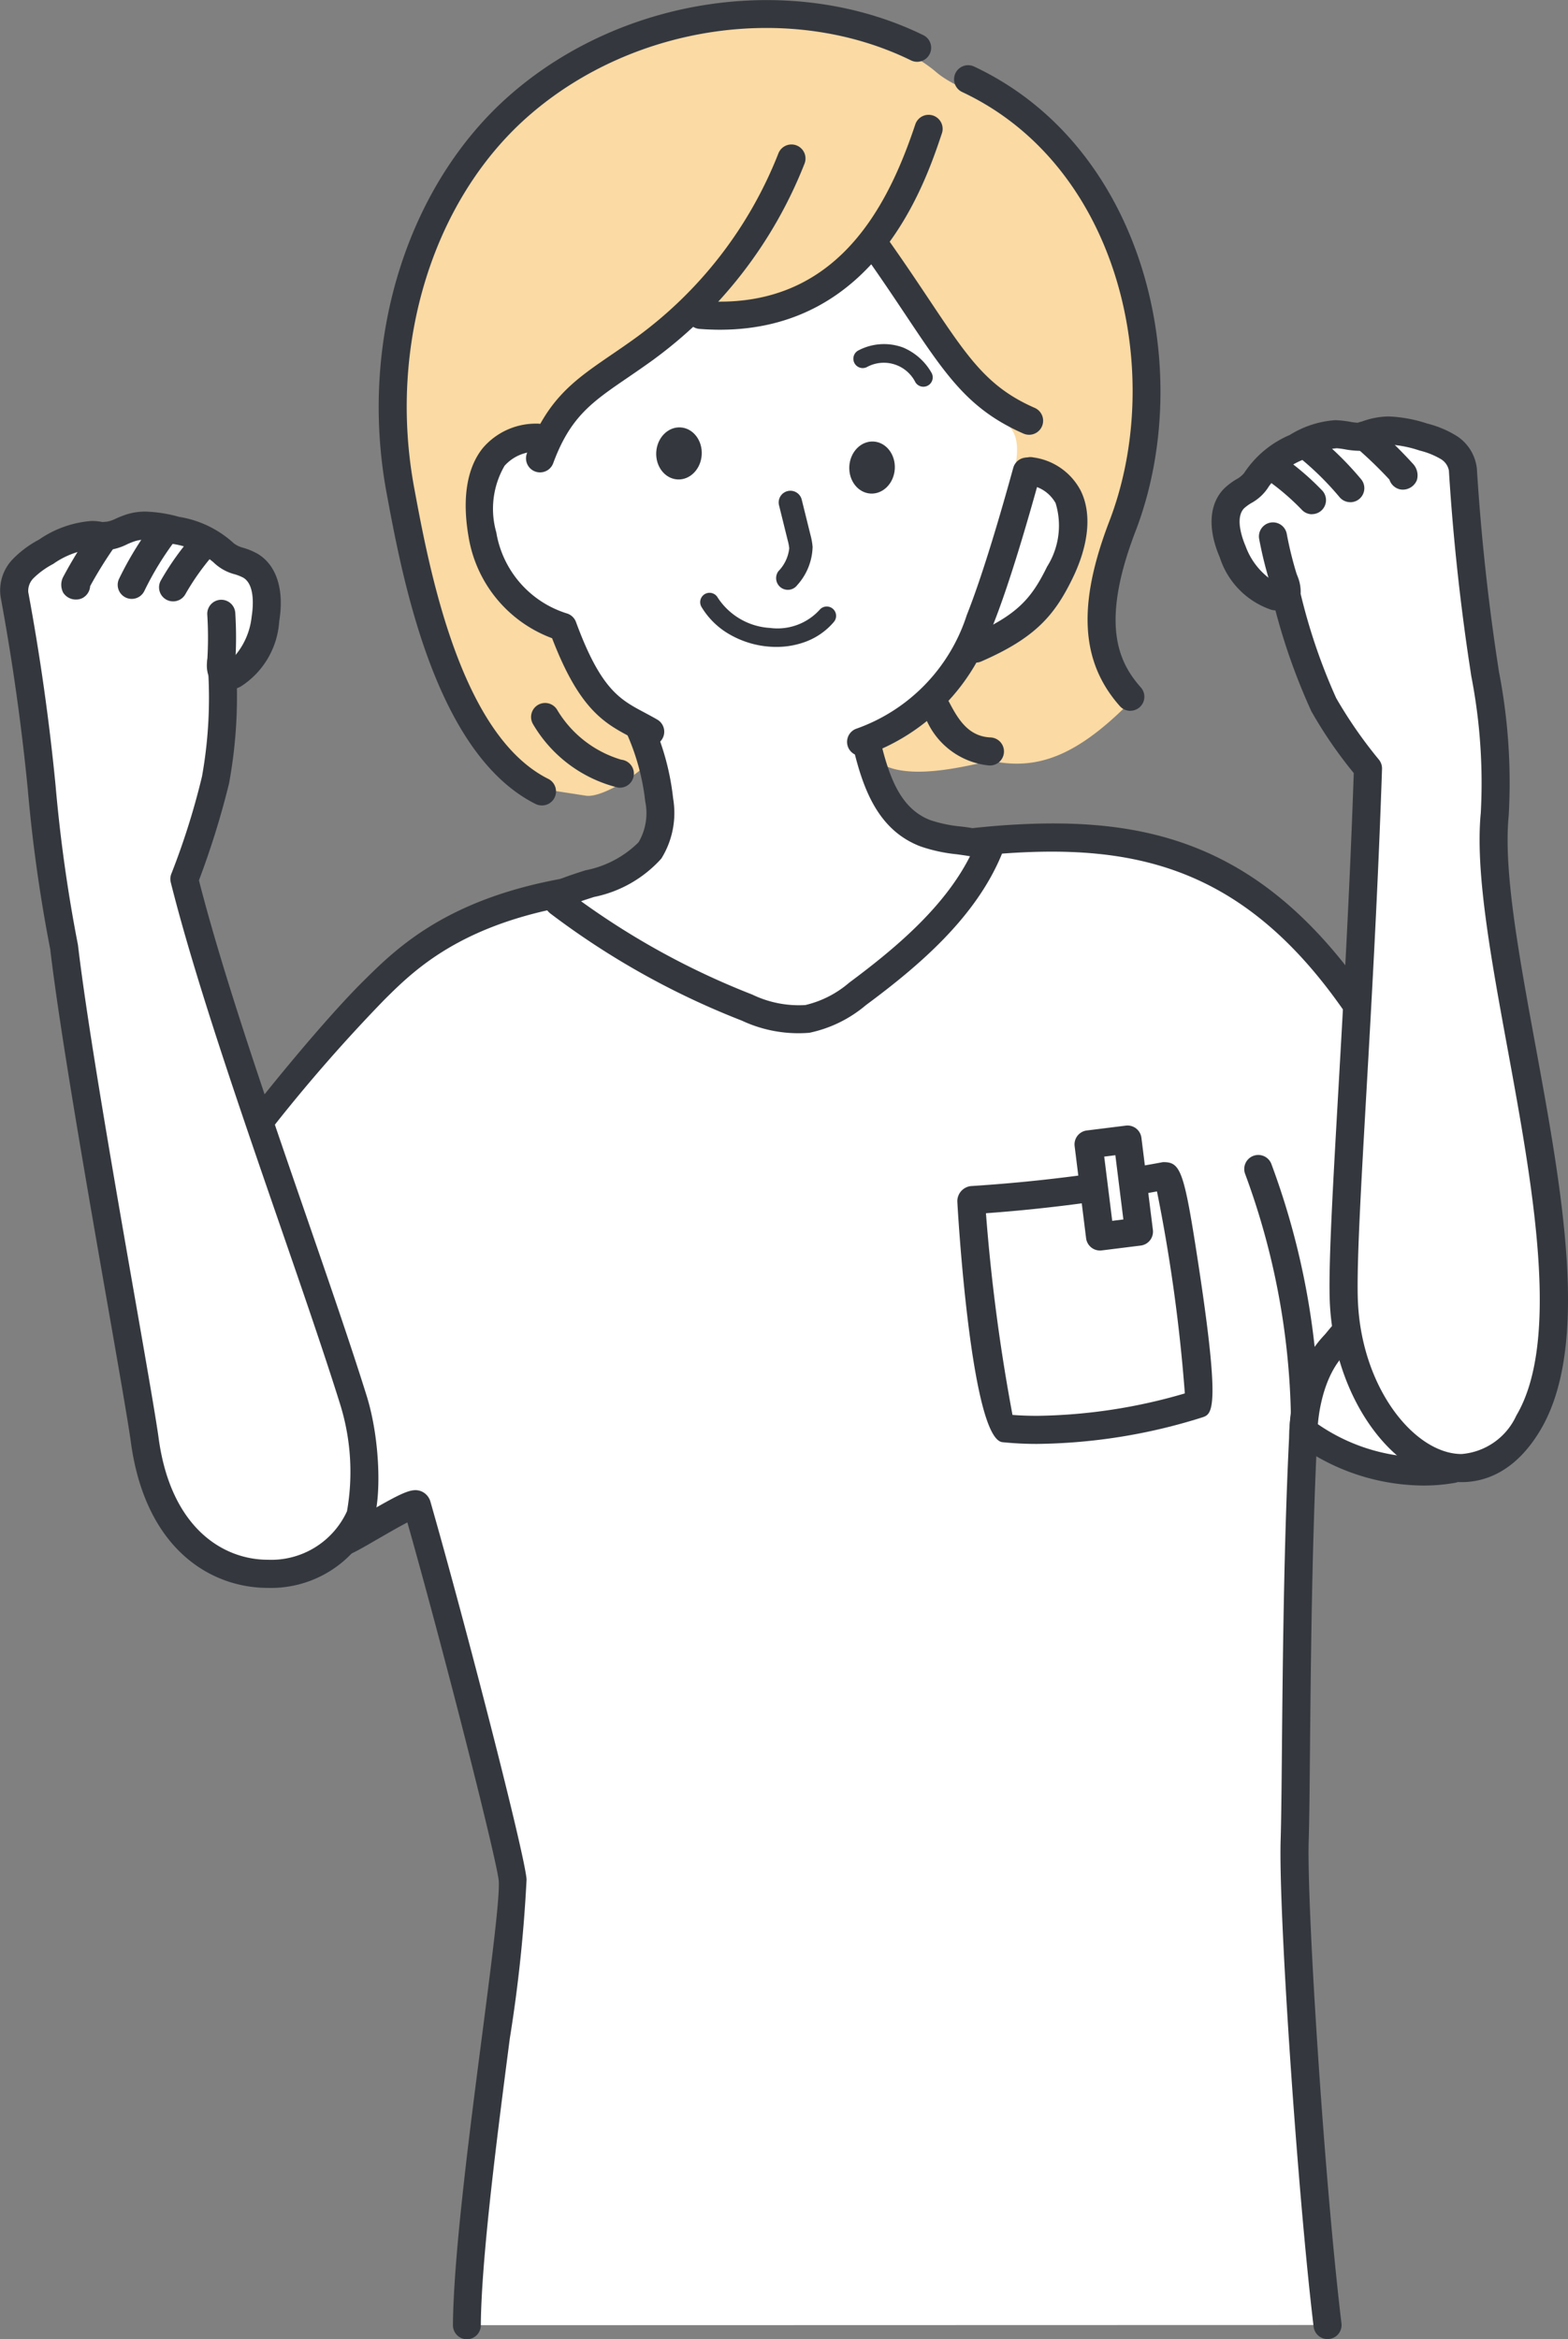 <svg xmlns="http://www.w3.org/2000/svg" width="86.19" height="128.542" viewBox="0 0 86.19 128.542">
  <rect x="0" y="0" width="86.19" height="128.542" fill="#808080" stroke="none"/>
  <g id="レイヤー_4" data-name="レイヤー 4" transform="translate(0)">
    <g id="Group_471" data-name="Group 471" transform="translate(0 0)">
      <path id="Path_619" data-name="Path 619" d="M95.975,260.8c-.92-7.653-1.928-22.922-1.807-26.652.1-3.211.044-13.564.463-22.058-.031-1.463.915-9.97,11.6-7.759-3.635-9.767-6.106-12.289-8.4-15.718-5.4-8.06-11.283-10.049-19.7-9.445-3.99.285-13.487,1.846-21.148,2.522-8.53.756-11.623,3.985-13.484,5.828-6.957,6.887-13.559,17.6-12.409,16.466,4.283-4.239,9.142,2.424,10.594,13.8.039.293,4.119-2.458,4.237-2.046,2.059,7.193,5.185,19.436,5.265,20.623.152,2.329-2.471,17.939-2.517,24.451" transform="translate(-22.992 -133.043)" fill="#fff"/>
      <path id="パス_619_-_アウトライン" data-name="パス 619 - アウトライン" d="M46.782,259.34h-.006a.771.771,0,0,1-.766-.777c.027-3.759.9-10.521,1.606-15.955.5-3.864.973-7.515.913-8.441-.066-.991-2.911-12.246-5.024-19.713-.469.243-1.112.616-1.558.873-1.655.958-2,1.158-2.479.922a.815.815,0,0,1-.436-.609c-1.115-8.735-4-13.467-6.368-14.282a2.721,2.721,0,0,0-2.92.929.967.967,0,0,1-.609.263.893.893,0,0,1-.607-.189c-1.253-1.266,8.748-13.882,12.54-17.636,2.064-2.047,5.325-5.283,13.959-6.048,4.136-.365,8.778-.985,12.874-1.531,3.454-.461,6.436-.859,8.287-.992,7.925-.569,14.426.878,20.4,9.785.387.578.78,1.13,1.181,1.7,1.994,2.8,4.253,5.984,7.3,14.183a.771.771,0,0,1-.879,1.024c-3.521-.728-6.244-.317-8.1,1.224a7.988,7.988,0,0,0-2.576,5.763c-.287,5.846-.348,12.394-.393,17.176-.02,2.168-.037,3.9-.07,4.923-.114,3.51.85,18.619,1.8,26.535a.771.771,0,1,1-1.531.184c-.888-7.382-1.938-22.893-1.812-26.769.032-1.012.049-2.736.069-4.888.045-4.794.107-11.36.394-17.183a9.462,9.462,0,0,1,3.131-6.927c1.973-1.641,4.673-2.238,8.039-1.782a49.227,49.227,0,0,0-6.639-12.57c-.41-.577-.81-1.14-1.205-1.73-5.558-8.29-11.618-9.636-19.007-9.105-1.8.129-4.765.524-8.193.982-4.112.549-8.772,1.171-12.942,1.539-8.078.716-11.092,3.706-12.893,5.493a89.568,89.568,0,0,0-11.154,14.057,3.818,3.818,0,0,1,2.05.137c3.3,1.135,6.1,6.786,7.254,14.525.249-.14.519-.3.753-.433,2.1-1.215,2.6-1.457,3.115-1.249a.877.877,0,0,1,.485.537c1.965,6.863,5.2,19.424,5.293,20.785a80.366,80.366,0,0,1-.922,8.741c-.7,5.392-1.567,12.1-1.593,15.767A.771.771,0,0,1,46.782,259.34Z" transform="translate(-21.113 -130.798)" fill="#34383e"/>
      <path id="Path_620" data-name="Path 620" d="M271.6,264.6a41.3,41.3,0,0,0-2.571-14.692" transform="translate(-199.865 -185.672)" fill="#ffe400"/>
      <path id="パス_620_-_アウトライン" data-name="パス 620 - アウトライン" d="M269.372,263.144h-.007a.771.771,0,0,1-.765-.778,40.326,40.326,0,0,0-2.529-14.437.771.771,0,0,1,1.46-.5,41.742,41.742,0,0,1,2.612,14.948A.771.771,0,0,1,269.372,263.144Z" transform="translate(-197.636 -183.443)" fill="#34383e"/>
      <path id="Path_621" data-name="Path 621" d="M209.473,265.251c-.674-.072-1.915-12.528-1.782-12.535a88.937,88.937,0,0,0,10.654-1.327c.514-.09,2.154,12.415,1.782,12.535A28.59,28.59,0,0,1,209.473,265.251Z" transform="translate(-154.288 -186.77)" fill="#fff"/>
      <path id="パス_621_-_アウトライン" data-name="パス 621 - アウトライン" d="M209.082,263.918a18.194,18.194,0,0,1-1.919-.095c-1.75-.187-2.484-13.13-2.48-13.259a.84.84,0,0,1,.736-.813,87.985,87.985,0,0,0,10.564-1.316c.9-.012,1.126.371,1.769,4.44,1.46,9.241.962,9.4.385,9.589A31.131,31.131,0,0,1,209.082,263.918Zm-1.366-1.593c.435.034.892.05,1.366.05a30.037,30.037,0,0,0,8.107-1.232,90.572,90.572,0,0,0-1.532-11.1,87.442,87.442,0,0,1-9.4,1.2A102.625,102.625,0,0,0,207.716,262.325Z" transform="translate(-152.061 -184.576)" fill="#34383e"/>
      <rect id="Rectangle_198" data-name="Rectangle 198" width="2.16" height="5.103" transform="translate(59.835 62.884) rotate(-7.1)" fill="#fff"/>
      <path id="長方形_198_-_アウトライン" data-name="長方形 198 - アウトライン" d="M.771,0h2.16A.771.771,0,0,1,3.7.771v5.1a.771.771,0,0,1-.771.771H.771A.771.771,0,0,1,0,5.874V.771A.771.771,0,0,1,.771,0ZM2.16,1.543H1.543V5.1H2.16Z" transform="translate(58.975 62.214) rotate(-7.1)" fill="#34383e"/>
      <path id="Path_622" data-name="Path 622" d="M95.521,46.639c1.4.285,6.337-3.466,3.216-3.555-2.859-.082-4.689-8.45-4.574-10.307s.3-3.843-.62-5.458c-.015-.028-.028-.049-.036-.067.051.105.162.365-.08.221-2.656-1.609,7.625-5.931,8.16-6.934,1.069.725,5.664-.247,9.481-4.365a84.293,84.293,0,0,0,6.486,7.45c1.18,1.337,1.535,4.628,1.373,6.394-1.465,15.975-10.332,11.79-7.53,14.572,1.617,1.6,6.124.08,6.515.157,2.347.463,4.43-.18,7.26-2.944,2.314-2.262-4.314.717.571-12.132.717-1.884.62-6.242.432-8.25-1.139-12.335-8.795-12.34-11.366-14.541-4.07-3.486-18.281-6.021-25.75,5.2-2.715,4.077-8.515,23.256,3.656,34.125" transform="translate(-63.353 -2.922)" fill="#fbdaa4"/>
      <path id="Path_623" data-name="Path 623" d="M122.254,141.89a13.268,13.268,0,0,1,2.3,6.129,3.954,3.954,0,0,1-.506,2.769c-1.005,1.4-3.19,1.656-4.9,2.391-.134.057-.285.152-.262.28a.326.326,0,0,0,.139.17,42.987,42.987,0,0,0,10.358,5.8,6.569,6.569,0,0,0,3.314.622,6.328,6.328,0,0,0,2.753-1.37c3.036-2.249,5.97-4.82,7.27-8.09-1.129-.4-2.427-.314-3.54-.743-2.059-.794-2.756-2.977-3.211-4.887q-.586-2.449-1.17-4.9a15.321,15.321,0,0,1-4.589.83A59.42,59.42,0,0,0,122.254,141.89Z" transform="translate(-88.317 -104.063)" fill="#fff"/>
      <path id="パス_623_-_アウトライン" data-name="パス 623 - アウトライン" d="M132.57,137.06a.771.771,0,0,1,.75.592l1.17,4.9c.518,2.175,1.182,3.747,2.739,4.347a7.467,7.467,0,0,0,1.653.348,9.357,9.357,0,0,1,1.865.387.771.771,0,0,1,.461,1.013c-1.415,3.558-4.6,6.256-7.528,8.425a7.026,7.026,0,0,1-3.1,1.513,7.328,7.328,0,0,1-3.709-.667,43.639,43.639,0,0,1-10.544-5.9,1.472,1.472,0,0,1-.429-.642,1.029,1.029,0,0,1,.72-1.131c.52-.224,1.086-.407,1.652-.588a5.648,5.648,0,0,0,2.922-1.542,3.16,3.16,0,0,0,.366-2.241,12.52,12.52,0,0,0-2.167-5.771.771.771,0,0,1,.478-1.192,60.145,60.145,0,0,1,8.052-1.014,14.659,14.659,0,0,0,4.358-.776A.771.771,0,0,1,132.57,137.06Zm6.84,11.825c-.238-.042-.484-.075-.737-.11a8.724,8.724,0,0,1-2-.437c-2.314-.893-3.138-3.136-3.684-5.428l-.972-4.072a19.444,19.444,0,0,1-3.977.592,65.018,65.018,0,0,0-6.76.773,13.922,13.922,0,0,1,1.812,5.507,4.747,4.747,0,0,1-.647,3.3,6.765,6.765,0,0,1-3.7,2.112c-.239.077-.479.153-.715.234a42.292,42.292,0,0,0,9.409,5.128,5.892,5.892,0,0,0,2.918.577,5.668,5.668,0,0,0,2.41-1.228C135.279,153.967,137.991,151.7,139.41,148.885Z" transform="translate(-86.091 -101.834)" fill="#34383e"/>
      <path id="Path_624" data-name="Path 624" d="M106.909,73.128c1.5,6.764,10.435,7.7,11.26,7.54,4.2-1.064,7.941-2.126,10.178-5.458,3.45-1.01,6.561-4.836,6.905-7.828.154-1.342-1.869-3.247-3.993-2.249.548-2.265.388-3.129-.82-3.7-1.846-.874-3.972-6.553-6.931-9.651-.216-.226-5.885,5.99-9.682,3.586-.229-.144-6.3,3.262-8.7,7.342-.239.406-5.026.553-2.62,6.1,2.442,5.633,4.255,3.681,4.4,4.324Z" transform="translate(-75.654 -38.476)" fill="#fff"/>
      <path id="パス_625" data-name="パス 625" d="M89.93,44.3a.768.768,0,0,1-.345-.082c-5.529-2.77-7.322-12.431-8.185-17.074-1.561-8.4,1.146-17.035,6.9-21.986,6.207-5.346,15.5-6.656,22.6-3.186a.771.771,0,0,1-.678,1.386C103.658.146,95.058,1.367,89.305,6.322c-5.344,4.6-7.851,12.661-6.388,20.536.817,4.4,2.516,13.55,7.359,15.977A.771.771,0,0,1,89.93,44.3Z" transform="translate(-60.148 -0.041)" fill="#34383e"/>
      <path id="パス_626" data-name="パス 626" d="M118.417,154.935a.784.784,0,0,1-.081,0,7.484,7.484,0,0,1-4.7-3.51.771.771,0,1,1,1.352-.742A6.135,6.135,0,0,0,118.5,153.4a.771.771,0,0,1-.079,1.538Z" transform="translate(-84.349 -111.655)" fill="#34383e"/>
      <path id="パス_627" data-name="パス 627" d="M213.677,49.462a.769.769,0,0,1-.577-.259c-2.161-2.437-2.339-5.571-.575-10.164,3.108-8.091.6-19.5-8.092-23.58a.771.771,0,1,1,.656-1.4c9.467,4.448,12.233,16.791,8.876,25.529-1.951,5.081-.949,7.192.289,8.588a.771.771,0,0,1-.577,1.283Z" transform="translate(-151.545 -10.403)" fill="#34383e"/>
      <path id="パス_628" data-name="パス 628" d="M200.57,151.726h-.038a4.213,4.213,0,0,1-3.5-2.661c-.059-.112-.108-.207-.152-.275a.771.771,0,0,1,1.3-.836c.062.1.135.231.219.39.476.9,1.039,1.784,2.209,1.841a.771.771,0,0,1-.037,1.542Z" transform="translate(-146.174 -109.664)" fill="#34383e"/>
      <path id="パス_629" data-name="パス 629" d="M181.881,114.227a.771.771,0,0,1-.285-1.488,9.809,9.809,0,0,0,6.093-6.253c.877-2.2,1.873-5.614,2.554-8.089a.771.771,0,1,1,1.487.409c-.691,2.512-1.7,5.982-2.608,8.251a11.3,11.3,0,0,1-6.957,7.116A.769.769,0,0,1,181.881,114.227Z" transform="translate(-134.547 -72.689)" fill="#34383e"/>
      <path id="パス_630" data-name="パス 630" d="M148.625,36.381q-.546,0-1.124-.044a.771.771,0,0,1,.12-1.538c7.428.577,10.259-5.261,11.742-9.7a.771.771,0,1,1,1.463.488C159.915,28.311,157.221,36.381,148.625,36.381Z" transform="translate(-109.051 -18.263)" fill="#34383e"/>
      <path id="パス_631" data-name="パス 631" d="M113.221,48.939A.772.772,0,0,1,112.5,47.9c1.109-3.006,2.6-4.023,4.657-5.431.391-.267.809-.553,1.257-.875a22.838,22.838,0,0,0,7.909-10.176.771.771,0,0,1,1.443.545,24.419,24.419,0,0,1-8.452,10.884c-.458.329-.886.621-1.286.895-1.959,1.339-3.141,2.148-4.08,4.692A.772.772,0,0,1,113.221,48.939Z" transform="translate(-83.539 -22.981)" fill="#34383e"/>
      <path id="パス_632" data-name="パス 632" d="M193.728,61.223a.769.769,0,0,1-.31-.065c-3-1.319-4.23-3.156-6.456-6.491-.625-.936-1.334-2-2.191-3.211a.771.771,0,1,1,1.26-.89c.866,1.226,1.583,2.3,2.214,3.245,2.132,3.194,3.2,4.8,5.793,5.935a.771.771,0,0,1-.31,1.478Z" transform="translate(-137.163 -37.334)" fill="#34383e"/>
      <path id="パス_633" data-name="パス 633" d="M206.381,109.048a.771.771,0,0,1-.308-1.479c2.594-1.127,3.372-2.042,4.232-3.795a4.227,4.227,0,0,0,.469-3.489,1.971,1.971,0,0,0-1.514-1,.771.771,0,1,1,.3-1.512,3.46,3.46,0,0,1,2.594,1.828c.619,1.253.453,2.976-.467,4.852-.975,1.986-2.016,3.232-5,4.53A.769.769,0,0,1,206.381,109.048Z" transform="translate(-152.749 -72.637)" fill="#34383e"/>
      <path id="パス_634" data-name="パス 634" d="M109.7,108.273a.768.768,0,0,1-.387-.1c-.228-.133-.449-.25-.665-.365-1.454-.773-2.829-1.5-4.34-5.442a7.181,7.181,0,0,1-4.588-5.552c-.37-2.114-.1-3.8.773-4.89a3.831,3.831,0,0,1,2.982-1.349.771.771,0,1,1,.061,1.541,2.336,2.336,0,0,0-1.842.776,4.712,4.712,0,0,0-.454,3.655A5.628,5.628,0,0,0,105.109,101a.771.771,0,0,1,.512.475c1.36,3.7,2.415,4.257,3.75,4.967.232.124.471.251.717.394a.771.771,0,0,1-.389,1.438Z" transform="translate(-73.96 -67.296)" fill="#34383e"/>
      <path id="パス_635" data-name="パス 635" d="M186.3,75.921a.514.514,0,0,1-.442-.25,1.94,1.94,0,0,0-2.675-.824.514.514,0,0,1-.437-.931,3.022,3.022,0,0,1,2.43-.153,3.24,3.24,0,0,1,1.564,1.38.514.514,0,0,1-.441.778Z" transform="translate(-135.543 -54.67)" fill="#34383e"/>
      <path id="パス_636" data-name="パス 636" d="M166.582,110.412a.643.643,0,0,1-.516-1.025,2.128,2.128,0,0,0,.595-1.258v0a2.512,2.512,0,0,0-.079-.415l-.009-.035c-.157-.635-.316-1.277-.47-1.9a.643.643,0,1,1,1.248-.309h0c.154.622.314,1.265.471,1.9v0l.009.036a3.536,3.536,0,0,1,.114.648,3.251,3.251,0,0,1-.845,2.1A.642.642,0,0,1,166.582,110.412Z" transform="translate(-123.278 -78.001)" fill="#34383e"/>
      <path id="パス_637" data-name="パス 637" d="M153.888,129.723q-.214,0-.43-.019a5.148,5.148,0,0,1-2.1-.65,4.267,4.267,0,0,1-1.58-1.531.514.514,0,1,1,.888-.519,3.69,3.69,0,0,0,2.879,1.676,3.135,3.135,0,0,0,2.727-.995.514.514,0,0,1,.786.663,3.75,3.75,0,0,1-1.65,1.124A4.607,4.607,0,0,1,153.888,129.723Z" transform="translate(-111.22 -94.175)" fill="#34383e"/>
      <g id="Group_469" data-name="Group 469" transform="translate(66.596 22.884)">
        <path id="Path_638" data-name="Path 638" d="M282.765,283.44c-2.959.057-4.011,3.53-4.075,5.774a10.886,10.886,0,0,0,8.2,2.087C287.318,291.225,283.737,285.358,282.765,283.44Z" transform="translate(-273.637 -233.466)" fill="#fff"/>
        <path id="パス_638_-_アウトライン" data-name="パス 638 - アウトライン" d="M280.536,280.44a.771.771,0,0,1,.688.423c.323.638.939,1.717,1.6,2.872,2.772,4.865,2.813,5.118,2.568,5.643a.846.846,0,0,1-.589.455,9.932,9.932,0,0,1-1.744.151,11.893,11.893,0,0,1-7.067-2.388.771.771,0,0,1-.3-.631c.089-3.1,1.638-6.462,4.831-6.523Zm3.108,7.98c-.484-.974-1.46-2.687-2.164-3.922-.531-.932-1.035-1.817-1.386-2.469-1.983.377-2.7,2.928-2.84,4.584A10.294,10.294,0,0,0,283.644,288.421Z" transform="translate(-271.409 -231.238)" fill="#34383e"/>
        <path id="Path_639" data-name="Path 639" d="M265.378,101.074a31.522,31.522,0,0,0,2.049,6.047,25.126,25.126,0,0,0,2.429,3.5c-.445,13.284-1.435,24.991-1.334,29.053.188,7.551,6.72,12.69,10.155,6.9,4.257-7.173-2.633-25.457-1.848-33.434a35.591,35.591,0,0,0-.674-8.671q-.756-5.106-1.077-10.263a1.676,1.676,0,0,0-.792-1.229,4.989,4.989,0,0,0-1.4-.571,4.219,4.219,0,0,0-3-.121c-.519.252-1.129,0-1.707-.028a4.46,4.46,0,0,0-2.265.72,4.94,4.94,0,0,0-2.193,1.782c-.255.465-.836.638-1.213,1.01-.743.733-.509,1.98-.1,2.938a3.881,3.881,0,0,0,2.324,2.45c.239.059.555.041.645-.188C265.427,100.876,265.162,99.66,265.378,101.074Z" transform="translate(-261.262 -91.283)" fill="#fff"/>
        <path id="パス_639_-_アウトライン" data-name="パス 639 - アウトライン" d="M268.77,89.054a7.608,7.608,0,0,1,2.112.387,5.678,5.678,0,0,1,1.611.672,2.438,2.438,0,0,1,1.13,1.821c.211,3.392.571,6.823,1.07,10.2l.144.952a31.836,31.836,0,0,1,.534,7.908c-.294,2.99.552,7.6,1.447,12.488,1.5,8.175,3.048,16.628.3,21.263-1.406,2.37-3.133,2.867-4.335,2.867-3.73,0-7.12-4.739-7.254-10.142-.052-2.093.182-6.182.477-11.36.281-4.921.629-11.028.848-17.46a24.232,24.232,0,0,1-2.33-3.394,34.181,34.181,0,0,1-1.974-5.542c-.091-.011-.183-.025-.215-.032a4.484,4.484,0,0,1-2.848-2.894c-.68-1.574-.584-2.957.262-3.792a3.734,3.734,0,0,1,.639-.481,1.45,1.45,0,0,0,.439-.351,5.653,5.653,0,0,1,2.509-2.093,5.443,5.443,0,0,1,2.5-.813,5.66,5.66,0,0,1,.786.083,3.177,3.177,0,0,0,.509.061A4.347,4.347,0,0,1,268.77,89.054Zm4.011,57.014a3.626,3.626,0,0,0,3.008-2.112c2.457-4.139.892-12.671-.487-20.2-.916-4.994-1.78-9.712-1.465-12.918a30.687,30.687,0,0,0-.524-7.524l-.145-.958c-.506-3.417-.871-6.892-1.084-10.328a.936.936,0,0,0-.451-.636,4.287,4.287,0,0,0-1.16-.465,6.435,6.435,0,0,0-1.7-.332,1.706,1.706,0,0,0-.763.157,1.961,1.961,0,0,1-.876.19,4.724,4.724,0,0,1-.761-.081,4.128,4.128,0,0,0-.449-.059,3.957,3.957,0,0,0-1.861.63,4.31,4.31,0,0,0-1.878,1.47,2.573,2.573,0,0,1-.962.911,2.524,2.524,0,0,0-.387.279c-.539.531-.082,1.729.071,2.084a3.872,3.872,0,0,0,1.406,1.847.684.684,0,0,1,.177-.36.775.775,0,0,1,1.226.071,2.186,2.186,0,0,1,.218,1.063,32.052,32.052,0,0,0,1.954,5.731,24.7,24.7,0,0,0,2.358,3.395.771.771,0,0,1,.162.5c-.219,6.552-.574,12.775-.859,17.775-.293,5.142-.525,9.2-.475,11.234C267.192,142.374,270.186,146.068,272.781,146.068Z" transform="translate(-259.037 -89.054)" fill="#34383e"/>
        <path id="Path_640" data-name="Path 640" d="M272.851,117.351a20.6,20.6,0,0,1-.681-2.661" transform="translate(-268.794 -108.099)" fill="#fff"/>
        <path id="パス_640_-_アウトライン" data-name="パス 640 - アウトライン" d="M270.622,115.893a.772.772,0,0,1-.733-.531,21.475,21.475,0,0,1-.707-2.76.771.771,0,0,1,1.517-.281,19.911,19.911,0,0,0,.656,2.561.772.772,0,0,1-.733,1.011Z" transform="translate(-266.564 -105.87)" fill="#34383e"/>
        <path id="Path_641" data-name="Path 641" d="M291.64,93.19a23.289,23.289,0,0,1,2.152,2.093c.021.021.041.049.031.077s-.062.026-.057,0" transform="translate(-283.258 -92.127)" fill="#fff"/>
        <path id="パス_641_-_アウトライン" data-name="パス 641 - アウトライン" d="M291.544,93.92a.743.743,0,0,1-.2-.027.8.8,0,0,1-.538-.525,22.83,22.83,0,0,0-1.895-1.82.771.771,0,1,1,1-1.173,24.13,24.13,0,0,1,2.223,2.162.926.926,0,0,1,.183.858A.836.836,0,0,1,291.544,93.92Z" transform="translate(-281.029 -89.898)" fill="#34383e"/>
        <path id="Path_642" data-name="Path 642" d="M279.47,95.31a16.831,16.831,0,0,1,2.375,2.332" transform="translate(-274.217 -93.702)" fill="#fff"/>
        <path id="パス_642_-_アウトライン" data-name="パス 642 - アウトライン" d="M279.617,96.184a.77.77,0,0,1-.593-.277,16.086,16.086,0,0,0-2.267-2.225.771.771,0,0,1,.967-1.2,17.63,17.63,0,0,1,2.484,2.439.771.771,0,0,1-.592,1.265Z" transform="translate(-271.988 -91.473)" fill="#34383e"/>
        <path id="Path_643" data-name="Path 643" d="M272.16,99.85a13.9,13.9,0,0,1,2.152,1.828" transform="translate(-268.786 -97.075)" fill="#fff"/>
        <path id="パス_643_-_アウトライン" data-name="パス 643 - アウトライン" d="M272.083,100.22a.769.769,0,0,1-.557-.238,13.159,13.159,0,0,0-2.033-1.726.771.771,0,0,1,.875-1.27,14.707,14.707,0,0,1,2.271,1.929.771.771,0,0,1-.557,1.3Z" transform="translate(-266.557 -94.846)" fill="#34383e"/>
      </g>
      <g id="Group_470" data-name="Group 470" transform="translate(0 28.112)">
        <path id="Path_644" data-name="Path 644" d="M10.183,162.655c-.432-3.17-3.607-20.047-4.432-27.084a84.351,84.351,0,0,1-1.239-8.849q-.521-5.3-1.494-10.543A1.735,1.735,0,0,1,3.5,114.75a5.094,5.094,0,0,1,1.255-.92,4.36,4.36,0,0,1,2.972-.872c.584.123,1.131-.28,1.7-.455a4.632,4.632,0,0,1,2.447.152,5.082,5.082,0,0,1,2.64,1.234c.37.4.995.429,1.468.707.928.548,1.005,1.856.833,2.918a4.008,4.008,0,0,1-1.712,3.034c-.224.118-.545.18-.694-.026-.064-.09-.1-1.373.036.1a25.212,25.212,0,0,1-.375,5.748,41.621,41.621,0,0,1-1.717,5.448c2.07,8.255,6.859,20.839,9.291,28.611a13.02,13.02,0,0,1,.365,6.409C20.261,171.306,11.45,171.936,10.183,162.655Z" transform="translate(-2.225 -111.618)" fill="#fff"/>
        <path id="パス_644_-_アウトライン" data-name="パス 644 - アウトライン" d="M14.715,168.532c-3.11,0-6.72-2.1-7.526-8-.153-1.12-.649-3.959-1.263-7.468-1.112-6.359-2.636-15.068-3.171-19.63a84.051,84.051,0,0,1-1.239-8.845c-.345-3.513-.845-7.038-1.486-10.5A2.469,2.469,0,0,1,.7,112a5.755,5.755,0,0,1,1.438-1.07,5.86,5.86,0,0,1,2.887-1.026,3.079,3.079,0,0,1,.634.065,1.778,1.778,0,0,0,.717-.2,5.776,5.776,0,0,1,.6-.233A3.441,3.441,0,0,1,8,109.39a7.591,7.591,0,0,1,1.83.287,5.807,5.807,0,0,1,3.025,1.462,1.489,1.489,0,0,0,.536.246,3.841,3.841,0,0,1,.753.316c1.048.618,1.486,1.969,1.2,3.707a4.6,4.6,0,0,1-2.11,3.59,1.819,1.819,0,0,1-.216.1,26.355,26.355,0,0,1-.433,5.231,46.181,46.181,0,0,1-1.654,5.323c1.327,5.208,3.743,12.206,5.88,18.393,1.261,3.651,2.453,7.1,3.336,9.925.765,2.444.815,5.728.347,6.921A6.127,6.127,0,0,1,14.715,168.532Zm-9.689-57.08a4.583,4.583,0,0,0-2.107.815,4.521,4.521,0,0,0-1.071.771.987.987,0,0,0-.3.772c.65,3.5,1.155,7.07,1.5,10.609A83.736,83.736,0,0,0,4.28,133.2c.537,4.568,2.056,13.252,3.165,19.593.619,3.536,1.118,6.4,1.272,7.525.671,4.916,3.538,6.667,6,6.667a4.581,4.581,0,0,0,4.351-2.665,12.487,12.487,0,0,0-.383-5.9c-.879-2.809-2.066-6.247-3.322-9.882-2.181-6.316-4.653-13.474-5.981-18.772a.771.771,0,0,1,.042-.5,40.36,40.36,0,0,0,1.675-5.325,24.535,24.535,0,0,0,.355-5.489h0q-.005-.03-.008-.061v-.012a1.743,1.743,0,0,1,0-1.052.775.775,0,0,1,.687-.42.672.672,0,0,1,.705.485,3.941,3.941,0,0,0,.991-2.242c.064-.4.222-1.726-.464-2.13a2.632,2.632,0,0,0-.459-.183,2.62,2.62,0,0,1-1.185-.667,4.456,4.456,0,0,0-2.257-1.007A6.52,6.52,0,0,0,8,110.932a1.927,1.927,0,0,0-.574.079,4.23,4.23,0,0,0-.439.173,3.135,3.135,0,0,1-1.266.339c-.054,0-.331-.029-.384-.04A1.532,1.532,0,0,0,5.026,111.452Z" transform="translate(0.005 -109.39)" fill="#34383e"/>
        <path id="Path_645" data-name="Path 645" d="M47.25,134.063a20.839,20.839,0,0,0,.015-2.833" transform="translate(-35.101 -125.615)" fill="#fff"/>
        <path id="パス_645_-_アウトライン" data-name="パス 645 - アウトライン" d="M45.022,132.606l-.057,0a.771.771,0,0,1-.713-.826,20.143,20.143,0,0,0,.015-2.728.771.771,0,0,1,1.539-.1,21.691,21.691,0,0,1-.016,2.938A.771.771,0,0,1,45.022,132.606Z" transform="translate(-32.873 -123.386)" fill="#34383e"/>
        <path id="Path_646" data-name="Path 646" d="M17.674,114.58a23.9,23.9,0,0,0-1.63,2.635c-.013.026-.028.059-.013.085s.069.01.057-.015" transform="translate(-11.904 -113.246)" fill="#fff"/>
        <path id="パス_646_-_アウトライン" data-name="パス 646 - アウトライン" d="M13.885,115.849a.825.825,0,0,1-.7-.381.945.945,0,0,1-.016-.827,24.769,24.769,0,0,1,1.692-2.738.771.771,0,1,1,1.256.9,23.179,23.179,0,0,0-1.447,2.308.8.8,0,0,1-.406.648A.777.777,0,0,1,13.885,115.849Z" transform="translate(-9.714 -111.017)" fill="#34383e"/>
        <path id="Path_647" data-name="Path 647" d="M29.954,113.65a17.446,17.446,0,0,0-1.794,2.931" transform="translate(-20.919 -112.555)" fill="#fff"/>
        <path id="パス_647_-_アウトライン" data-name="パス 647 - アウトライン" d="M25.93,115.123a.772.772,0,0,1-.694-1.107,18.244,18.244,0,0,1,1.874-3.061.771.771,0,0,1,1.231.93,16.7,16.7,0,0,0-1.715,2.8A.771.771,0,0,1,25.93,115.123Z" transform="translate(-18.69 -110.326)" fill="#34383e"/>
        <path id="Path_648" data-name="Path 648" d="M38.7,116.37a14.248,14.248,0,0,0-1.7,2.368" transform="translate(-27.487 -114.575)" fill="#fff"/>
        <path id="パス_648_-_アウトライン" data-name="パス 648 - アウトライン" d="M34.77,117.28a.771.771,0,0,1-.668-1.155,15.031,15.031,0,0,1,1.789-2.5.771.771,0,1,1,1.154,1.024,13.486,13.486,0,0,0-1.6,2.24A.771.771,0,0,1,34.77,117.28Z" transform="translate(-25.257 -112.347)" fill="#34383e"/>
      </g>
      <ellipse id="Ellipse_119" data-name="Ellipse 119" cx="1.432" cy="1.252" rx="1.432" ry="1.252" transform="translate(35.986 26.269) rotate(-86.53)" fill="#34383e"/>
      <ellipse id="Ellipse_120" data-name="Ellipse 120" cx="1.432" cy="1.252" rx="1.432" ry="1.252" transform="translate(46.599 27.045) rotate(-86.53)" fill="#34383e"/>
    </g>
  </g>
</svg>

